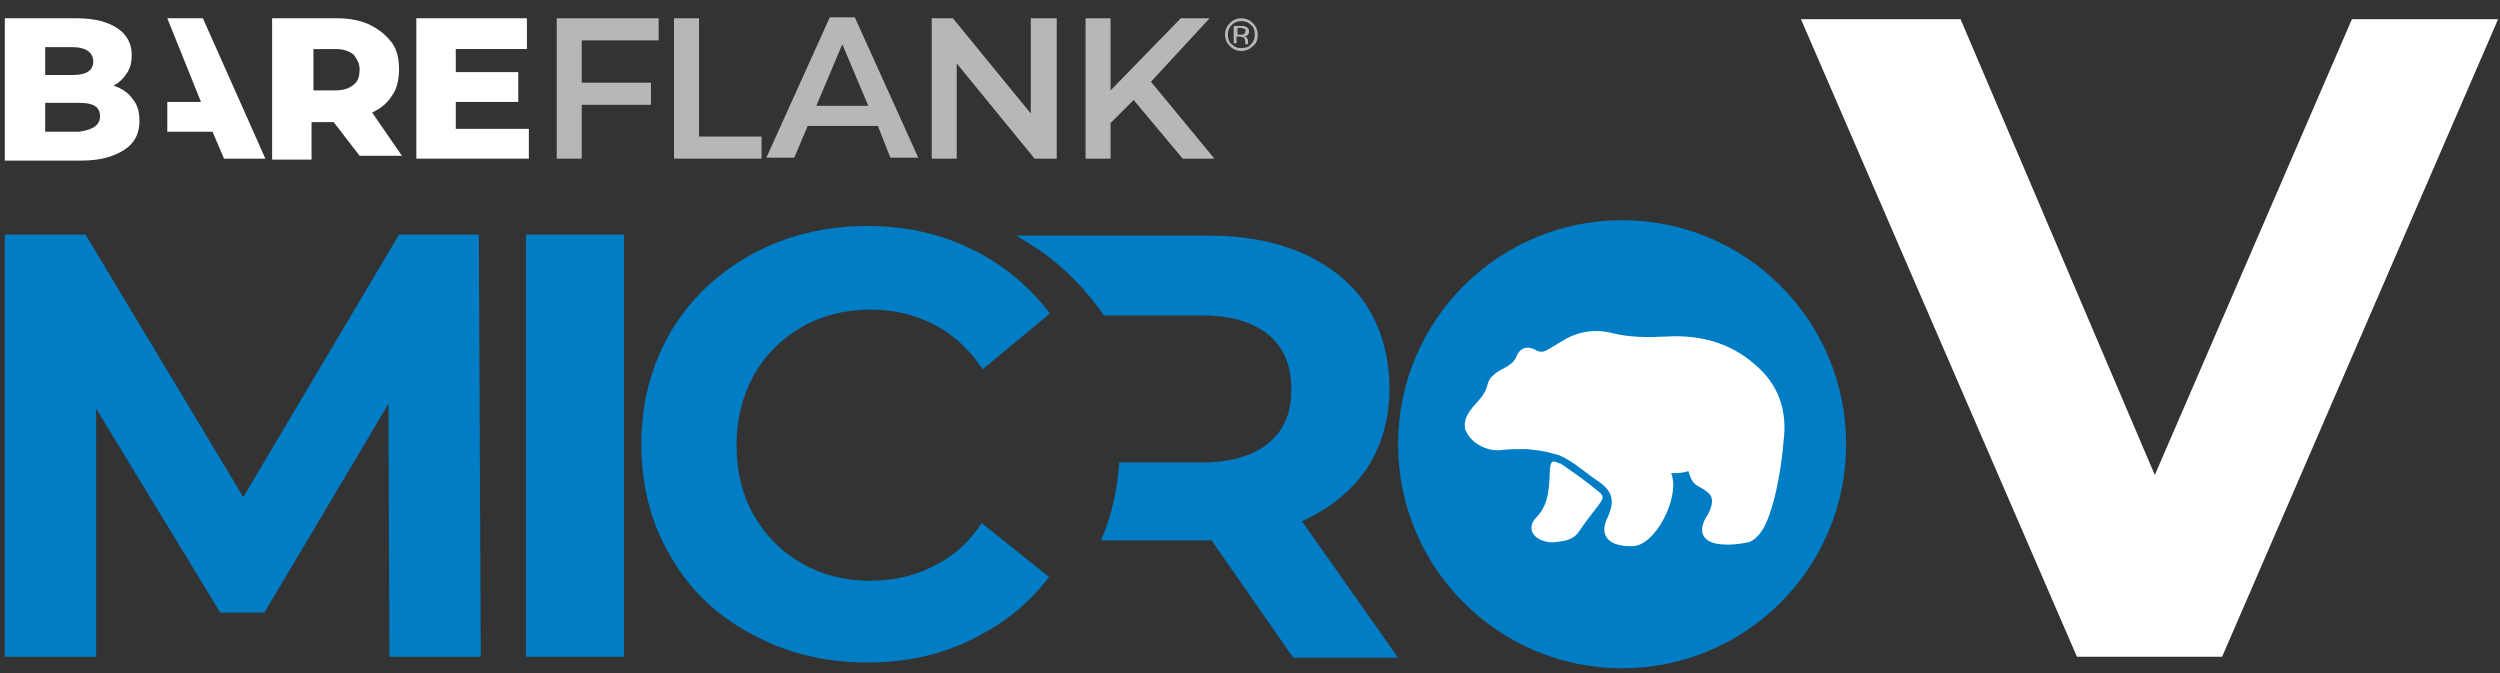 <?xml version="1.0" encoding="UTF-8"?>
<svg xmlns="http://www.w3.org/2000/svg" id="Layer_1" width="260" height="70" version="1.1" viewBox="0 0 260 70">
  <rect x="0" y="0" width="260" height="70" fill="#333333" stroke="none"/>
  <defs>
    <style> .st0 { fill-rule: evenodd; } .st0, .st1 { fill: #fff; } .st2 { fill: #007dc4; } .st3 { fill: #b8b7b7; } </style>
  </defs>
  <g>
    <circle class="st2" cx="168.7" cy="46.2" r="23.3"></circle>
    <g>
      <path class="st0" d="M161.5,56.4c-.2,0-.5,0-.8-.1-1.3-.3-1.9-1.4-1-2.4,1.5-1.5,1.4-3.4,1.5-5.2.1-.7.2-.9,1-.5h.1c1.3.9,2.6,1.8,3.8,2.8.8.6.7.8.1,1.6-.7.9-1.4,1.8-2,2.7s-1.6,1-2.7,1.1"></path>
      <path class="st0" d="M182.5,37.9c-2.6-2.3-5.8-3.1-9.2-2.9-2,.1-3.9.1-5.8-.4-1.8-.4-3.5-.1-5.1.9-.5.3-1.1.7-1.7,1-.2.1-.6.1-.8,0-1-.6-1.8-.4-2.2.6-.2.5-.6.8-1.1,1.1-.8.4-1.7.9-1.9,1.8-.2,1-.9,1.6-1.5,2.3-.3.4-.7.9-.8,1.4-.1.4-.1.9.1,1.2.6,1.3,2.3,2.1,3.7,1.9.8-.1,1.7-.1,2.5-.1,1,.1,2,.2,2.9.5.6.1,1.1.4,1.6.7,1,.6,1.9,1.4,2.8,2,1.7,1.1,2,2.1,1.2,3.9,0,.1-.1.1-.1.2-.6,1.4-.1,2.4,1.4,2.7.4.1.8.1,1.2.1,2.4.1,5.1-5.1,4.1-7.6.7,0,1.2,0,1.8-.2.5,1.8,1,1.3,2.1,2.3.8.7,0,2.1-.2,2.4-.9,1.4-.6,2.7,1.4,2.9,1,.1,2,0,2.9-.2.5-.1,1-.6,1.3-1,1.4-1.9,2.2-6.9,2.4-9.6.4-3.2-.6-5.9-3-7.9"></path>
    </g>
    <path class="st2" d="M40.5,68.3l-.1-26.3-12.9,21.7h-4.6l-12.9-21.2v25.8H.5V24.4h8.4l16.4,27.3,16.2-27.3h8.3l.2,43.9h-9.5Z"></path>
    <path class="st2" d="M54.7,24.4h10.2v43.9h-10.2V24.4Z"></path>
    <path class="st2" d="M102.1,54.4c-1.2,1.8-2.6,3.2-4.5,4.2-2.1,1.2-4.5,1.8-7.1,1.8s-5-.6-7.1-1.8-3.8-2.9-5-5-1.8-4.6-1.8-7.3.6-5.1,1.8-7.3c1.2-2.1,2.9-3.8,5-5s4.5-1.8,7.1-1.8,5,.6,7.1,1.8c1.9,1.1,3.4,2.6,4.6,4.4l7-5.8c-1.9-2.5-4.2-4.5-7-6.1-3.6-2-7.6-3-12-3s-8.5,1-12.1,3-6.4,4.7-8.4,8.1c-2,3.5-3,7.3-3,11.6s1,8.2,3,11.6c2,3.5,4.8,6.2,8.4,8.1,3.6,2,7.6,3,12.1,3s8.5-1,12-3c2.8-1.5,5.1-3.5,6.9-5.9l-7-5.6Z"></path>
    <path class="st2" d="M135.4,54.2c2.9-1.3,5.1-3.1,6.7-5.4,1.6-2.4,2.4-5.2,2.4-8.4s-.8-6.1-2.3-8.5-3.8-4.2-6.6-5.5c-2.9-1.3-6.2-1.9-10.1-1.9h-19.8c.8.5,1.6,1,2.4,1.5,2.7,1.9,4.9,4.2,6.7,6.8h10.1c3.1,0,5.4.7,7,2s2.4,3.2,2.4,5.7-.8,4.3-2.4,5.6c-1.6,1.3-3.9,2-7,2h-8.5c-.2,2.9-.8,5.6-1.9,8.1h11.5l8.5,12.2h10.9l-10-14.2Z"></path>
  </g>
  <path class="st1" d="M259.8,2l-28.7,66.3h-15.1L187.3,2h16.6l20.2,47.4L244.6,2h15.2Z"></path>
  <g>
    <path class="st1" d="M13.8,10.3c.5.6.7,1.3.7,2.3,0,1.3-.5,2.3-1.6,3-1.1.7-2.5,1.1-4.4,1.1H.5V1.9h7.5c1.9,0,3.3.4,4.3,1.1s1.4,1.7,1.4,2.7c0,.7-.1,1.3-.5,1.9s-.8,1-1.4,1.3c.9.3,1.6.8,2,1.4M4.7,4.9v2.9h2.9c1.4,0,2.1-.5,2.1-1.4s-.7-1.5-2.2-1.5h-2.8ZM10.4,12.1c0-1-.7-1.4-2.1-1.4h-3.6v3h3.5c1.5-.2,2.2-.7,2.2-1.6"></path>
    <path class="st3" d="M91.3,13.1h-7.3l-1.4,3.3h-2.9l6.6-14.6h2.6l6.6,14.6h-2.9l-1.3-3.3ZM90.3,11l-2.7-6.4-2.7,6.4h5.4Z"></path>
    <polygon class="st3" points="109.9 1.9 109.9 16.5 107.6 16.5 99.5 6.6 99.5 16.5 96.9 16.5 96.9 1.9 99.1 1.9 107.2 11.8 107.2 1.9 109.9 1.9"></polygon>
    <path class="st1" d="M34.7,12.7h-2.3v3.9h-4.1V1.9h6.7c1.3,0,2.5.2,3.5.7s1.7,1.1,2.3,1.9c.5.7.7,1.7.7,2.7s-.2,2-.7,2.7c-.5.8-1.2,1.4-2.1,1.8l3.1,4.5h-4.4l-2.7-3.5ZM36.8,5.7c-.5-.4-1.1-.6-1.9-.6h-2.3v4.3h2.3c.8,0,1.4-.2,1.9-.6.5-.4.6-1,.6-1.6,0-.6-.3-1.1-.6-1.5"></path>
    <polygon class="st1" points="55 13.4 55 16.5 43.3 16.5 43.3 1.9 54.8 1.9 54.8 5.1 47.4 5.1 47.4 7.5 53.9 7.5 53.9 10.6 47.4 10.6 47.4 13.4 55 13.4"></polygon>
    <polygon class="st3" points="60.5 4.2 60.5 8.6 67.7 8.6 67.7 10.9 60.5 10.9 60.5 16.5 57.9 16.5 57.9 1.9 68.5 1.9 68.5 4.2 60.5 4.2"></polygon>
    <polygon class="st3" points="70.1 1.9 72.7 1.9 72.7 14.2 79.2 14.2 79.2 16.5 70.1 16.5 70.1 1.9"></polygon>
    <polygon class="st3" points="117.9 10.4 115.5 12.8 115.5 16.5 112.9 16.5 112.9 1.9 115.5 1.9 115.5 9.4 122.8 1.9 125.8 1.9 119.7 8.5 126.3 16.5 123 16.5 117.9 10.4"></polygon>
    <polygon class="st1" points="21.1 1.9 17.4 1.9 20.9 10.6 17.4 10.6 17.4 13.7 22.1 13.7 23.3 16.5 27.6 16.5 21.1 1.9"></polygon>
    <path class="st3" d="M130.3,4.8c-.3.3-.7.5-1.2.5s-.9-.2-1.2-.5-.5-.7-.5-1.2.2-.9.5-1.2c.3-.3.7-.5,1.2-.5s.9.2,1.2.5.5.7.5,1.2-.1.9-.5,1.2ZM128.1,2.6c-.3.3-.4.6-.4,1s.1.8.4,1c.3.3.6.4,1,.4s.8-.1,1-.4c.3-.3.4-.6.4-1s-.1-.8-.4-1c-.3-.3-.6-.4-1-.4-.4,0-.7.1-1,.4ZM129.1,2.7c.2,0,.4,0,.5.1.2.1.3.2.3.5,0,.2-.1.3-.2.4-.1,0-.2.1-.3.1.1,0,.3.1.3.2.1.1.1.2.1.3v.3h-.3v-.3c0-.2-.1-.4-.2-.4s-.2-.1-.4-.1h-.3v.7h-.3v-1.8h.8ZM129.4,3c-.1,0-.2-.1-.4-.1h-.3v.7h.6c.1-.1.2-.1.2-.3.1-.2,0-.3-.1-.3Z"></path>
  </g>
</svg>
